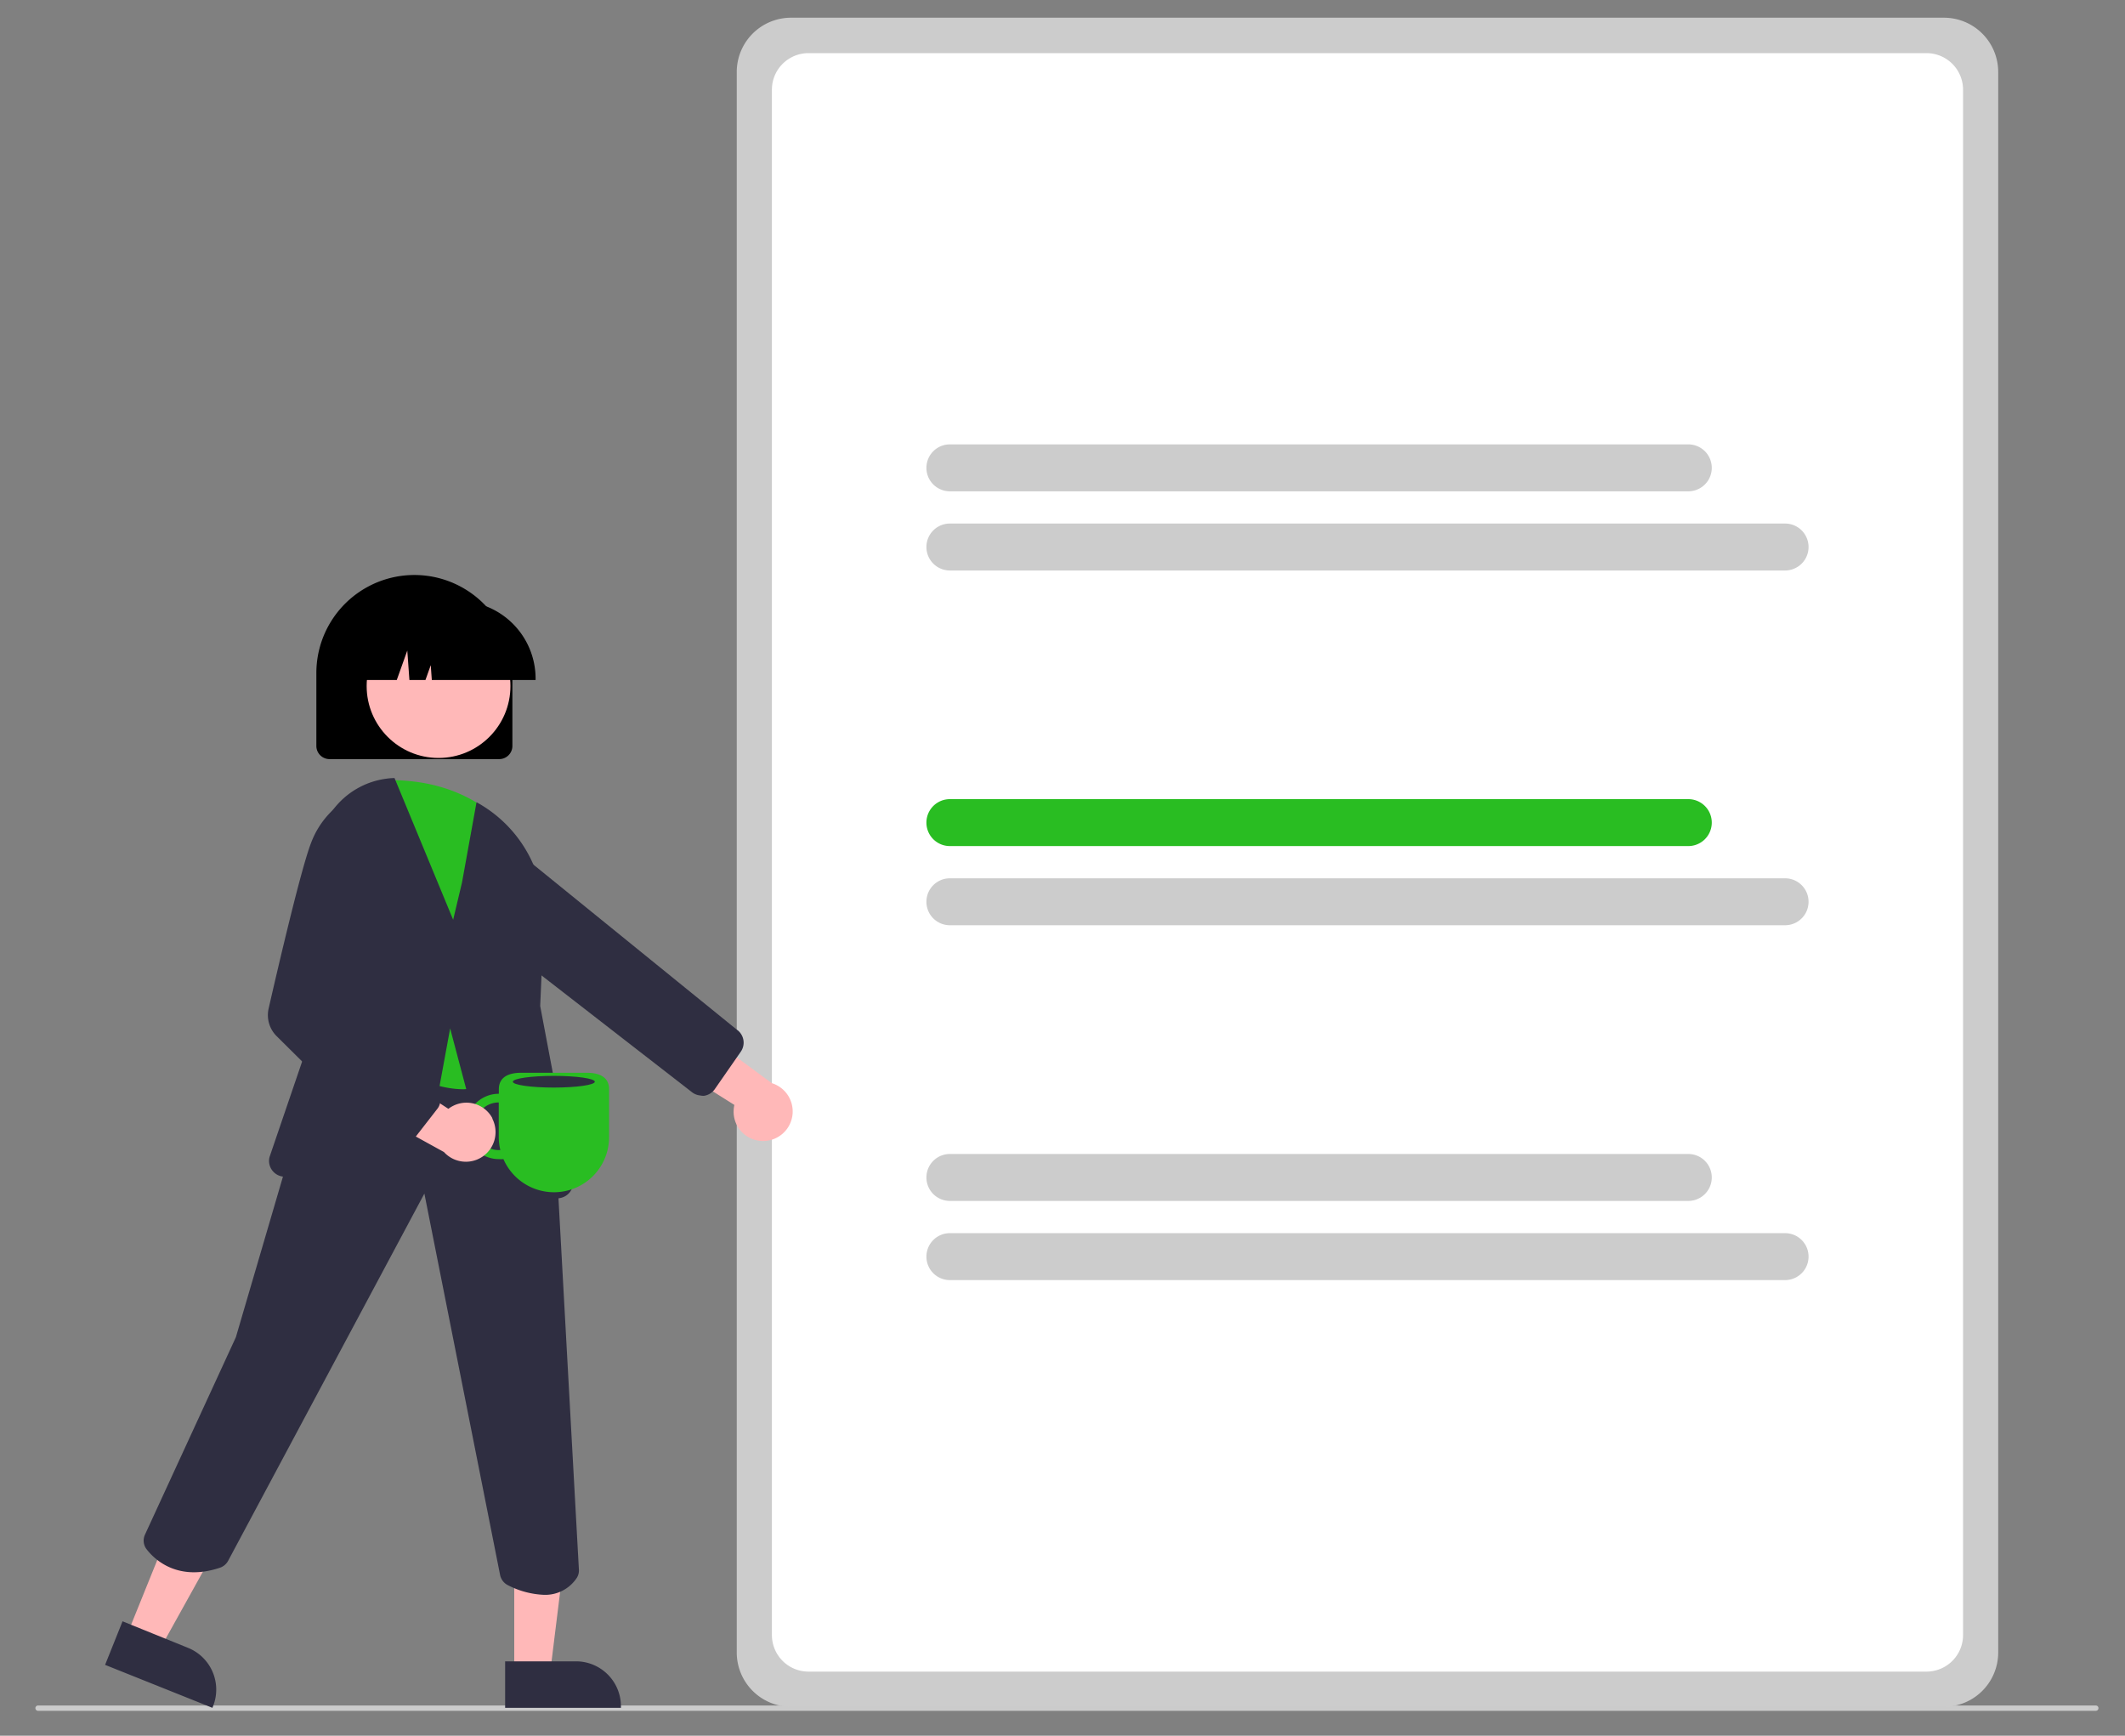 <svg id="Layer_1" data-name="Layer 1" xmlns="http://www.w3.org/2000/svg" viewBox="0 0 240 196"><rect x="0" y="0" width="240" height="196" fill="#808080" stroke="none"/><defs><style>.cls-1{fill:#cbcbcb;}.cls-2{fill:#ccc;}.cls-3{fill:#fff;}.cls-4{fill:#29bd22;}.cls-5{fill:#ffb8b8;}.cls-6{fill:#2f2e41;}</style></defs><title>Custom Report Requests</title><path class="cls-1" d="M236.7,193.19H4.3a.3.3,0,0,1-.3-.3.29.29,0,0,1,.3-.3H236.7a.29.29,0,0,1,.3.3A.3.3,0,0,1,236.7,193.19Z"/><path class="cls-2" d="M219.56,192.73H89.33a6.13,6.13,0,0,1-6.12-6.12V8.12A6.13,6.13,0,0,1,89.33,2H219.56a6.13,6.13,0,0,1,6.12,6.12V186.61A6.13,6.13,0,0,1,219.56,192.73Z"/><path class="cls-3" d="M217.58,188.76H91.31a4.13,4.13,0,0,1-4.13-4.13V10.1A4.13,4.13,0,0,1,91.31,6H217.58a4.13,4.13,0,0,1,4.13,4.13V184.63A4.13,4.13,0,0,1,217.58,188.76Z"/><path class="cls-2" d="M190.68,55.48h-83.4a2.65,2.65,0,0,1,0-5.3h83.4a2.65,2.65,0,1,1,0,5.3Z"/><path class="cls-2" d="M201.61,64.42H107.28a2.65,2.65,0,0,1,0-5.3h94.33a2.65,2.65,0,0,1,0,5.3Z"/><path class="cls-4" d="M190.68,95.54h-83.4a2.65,2.65,0,0,1,0-5.3h83.4a2.65,2.65,0,0,1,0,5.3Z"/><path class="cls-2" d="M201.61,104.48H107.28a2.65,2.65,0,0,1,0-5.3h94.33a2.65,2.65,0,0,1,0,5.3Z"/><path class="cls-2" d="M190.68,135.61h-83.4a2.65,2.65,0,0,1,0-5.3h83.4a2.65,2.65,0,0,1,0,5.3Z"/><path class="cls-2" d="M201.61,144.55H107.28a2.65,2.65,0,0,1,0-5.3h94.33a2.65,2.65,0,0,1,0,5.3Z"/><path d="M56.38,85.72H37.21a1.49,1.49,0,0,1-1.48-1.49V76a11.07,11.07,0,0,1,22.14,0h0v8.27A1.49,1.49,0,0,1,56.38,85.72Z"/><path class="cls-5" d="M86,128.84a3.31,3.31,0,0,1-3.14-3.49,3.85,3.85,0,0,1,.08-.58l-10-6.3,5.59-2.53,8.63,6.37A3.34,3.34,0,0,1,86,128.84Z"/><path class="cls-6" d="M79.08,123.7a1.77,1.77,0,0,1-.93-.37L50.66,102l-3.54-6.3a3.5,3.5,0,0,1,.31-3.9h0a3.51,3.51,0,0,1,4.93-.58l.2.18,30.63,24.85a1.79,1.79,0,0,1,.49,2.49l0,0L80.72,123a1.81,1.81,0,0,1-1.21.74A1.55,1.55,0,0,1,79.08,123.7Z"/><polygon class="cls-5" points="14.31 184.7 18.06 186.22 25.71 172.45 20.17 170.21 14.31 184.7"/><path class="cls-6" d="M13.84,183.08l7.4,3h0a5.08,5.08,0,0,1,2.81,6.62h0l-.06.15L11.87,188Z"/><polygon class="cls-5" points="58.08 188.93 62.13 188.92 64.06 173.29 58.08 173.29 58.08 188.93"/><path class="cls-6" d="M57.05,187.6h8a5.08,5.08,0,0,1,5.08,5.09h0v.16H57.05Z"/><path class="cls-6" d="M61.42,180.09A9.71,9.71,0,0,1,57.36,179a1.65,1.65,0,0,1-.88-1.16l-8.55-43.06L25.77,176.24a1.65,1.65,0,0,1-.93.79c-4.77,1.59-7.38-.92-8.27-2.07a1.6,1.6,0,0,1-.19-1.68L26.64,151l6.21-21.18,6.27-15.5.14,0,21,2.2,2.55,14,2.57,46.7a1.56,1.56,0,0,1-.3,1.05A4.27,4.27,0,0,1,61.42,180.09Z"/><circle class="cls-5" cx="49.53" cy="77.47" r="8.12"/><path class="cls-4" d="M52.35,123c-3.53,0-7.9-2.07-13-6.18l-.09-.07,3.63-28.64H43c5.2-.19,9.43,1.13,12.92,4l0,0,2.84,3.65v.07l.4,22.4v0a7.16,7.16,0,0,1-4.55,4.35A7.79,7.79,0,0,1,52.35,123Z"/><path class="cls-6" d="M57.58,136.36A1.81,1.81,0,0,1,55.84,135l-5-18.87-3.16,17.2a1.79,1.79,0,0,1-2,1.45l-13.75-1.92a1.79,1.79,0,0,1-1.53-2,1.67,1.67,0,0,1,.08-.32l7-20.51L35.88,98a9,9,0,0,1,7.76-10.07,6.85,6.85,0,0,1,.78-.07h.14l6.62,16,1-4.21,1.64-9.06.25.14A14.64,14.64,0,0,1,61.43,104l-.42,9.6,3.7,19.58a1.8,1.8,0,0,1-1.43,2.1l-5.36,1A2,2,0,0,1,57.58,136.36Z"/><path d="M60.49,76.79H48.77l-.12-1.68-.6,1.68H46.24L46,73.46l-1.19,3.33H41.32v-.16a8.76,8.76,0,0,1,8.76-8.76h1.65a8.76,8.76,0,0,1,8.76,8.76Z"/><path class="cls-4" d="M52.64,127.18a3.7,3.7,0,0,0,3.69,3.71,4.73,4.73,0,0,0,.53,0,6.23,6.23,0,0,0,5.71,3.74h0a6.22,6.22,0,0,0,6.22-6.23V123c0-1.39-1.12-1.86-2.51-1.86H58.85c-1.38,0-2.51.47-2.51,1.86v.51A3.7,3.7,0,0,0,52.64,127.18Zm1,0a2.69,2.69,0,0,1,2.69-2.69v3.87a6.37,6.37,0,0,0,.18,1.51h-.18A2.69,2.69,0,0,1,53.65,127.18Z"/><path class="cls-5" d="M55.62,126.29a3.32,3.32,0,0,0-4.49-1.39,3.12,3.12,0,0,0-.49.31l-9.9-6.44,0,6.14,9.4,5.18a3.35,3.35,0,0,0,5.45-3.8Z"/><path class="cls-6" d="M44.9,130a1.46,1.46,0,0,1-1-.44L31.24,117a3.35,3.35,0,0,1-.9-3.12c1.08-4.72,3.71-16,4.82-18.77a9.85,9.85,0,0,1,4.25-5l.05,0,4,.73.35,12.32L39,113.52l10.25,9.67a1.49,1.49,0,0,1,.16,2l-3.32,4.27A1.48,1.48,0,0,1,45,130Z"/><ellipse class="cls-6" cx="62.55" cy="122.15" rx="4.63" ry="0.66"/></svg>